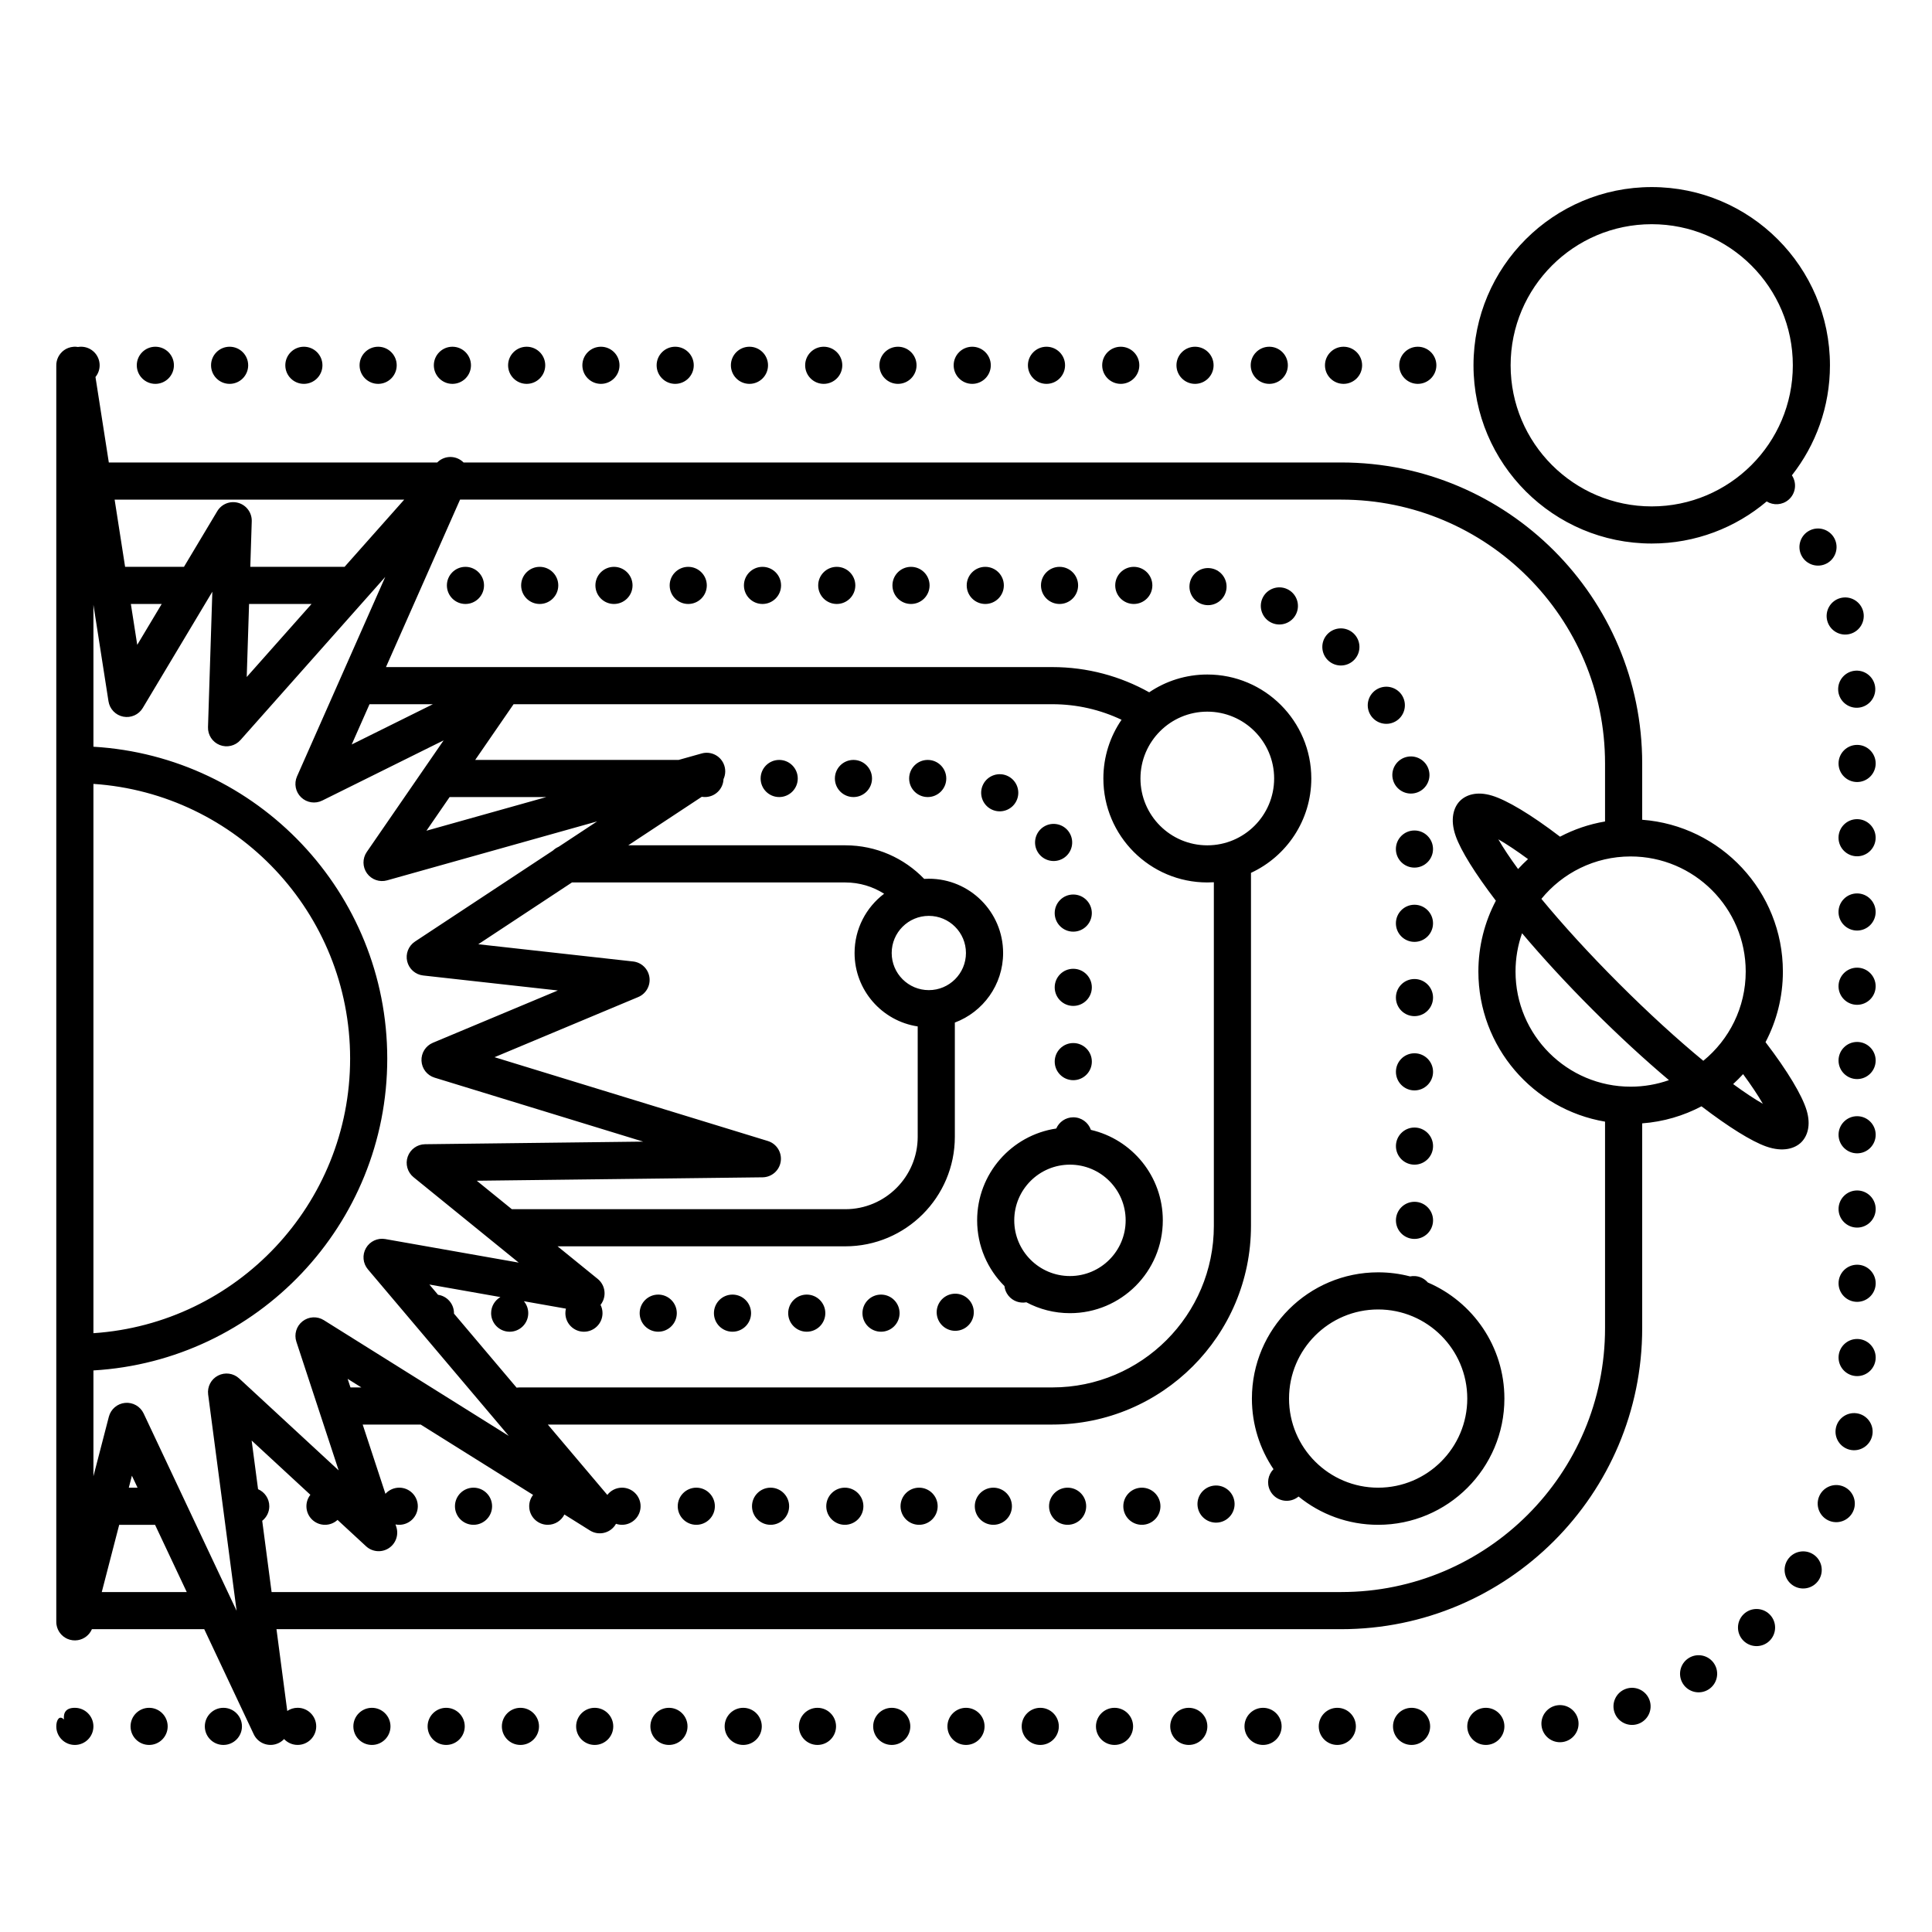 <?xml version="1.0" encoding="UTF-8"?>
<!-- Uploaded to: SVG Repo, www.svgrepo.com, Generator: SVG Repo Mixer Tools -->
<svg fill="#000000" width="800px" height="800px" version="1.1" viewBox="144 144 512 512" xmlns="http://www.w3.org/2000/svg">
 <path d="m163.46 235.9-0.008 0.004c-0.488 0.035-0.957 0.145-1.395 0.316-0.77 0.297-1.438 0.781-1.957 1.391-0.52 0.605-0.895 1.34-1.07 2.144-0.082 0.367-0.121 0.742-0.113 1.125v332.83c-0.008 0.305 0.016 0.605 0.066 0.902 0.137 0.816 0.473 1.566 0.957 2.195l0.008 0.012c0.488 0.629 1.129 1.141 1.887 1.48 0.43 0.191 0.895 0.324 1.379 0.383 0.484 0.062 0.969 0.051 1.434-0.027 0.816-0.133 1.566-0.473 2.195-0.957l0.012-0.008c0.629-0.488 1.141-1.129 1.477-1.887l0.027-0.055h29.766l13.121 27.852c1.035 2.191 3.512 3.305 5.84 2.621 0.867-0.254 1.621-0.73 2.203-1.355 0.898 0.957 2.176 1.555 3.59 1.555 2.715 0 4.922-2.203 4.922-4.918s-2.207-4.922-4.922-4.922c-1.02 0-1.969 0.312-2.754 0.844l-2.856-21.676h282.17c44.02 0 79.758-35.738 79.758-79.758v-54.289c5.641-0.422 10.957-2.008 15.715-4.516 7.207 5.5 13.207 9.242 17.105 10.629 4.547 1.617 7.719 0.512 9.348-1.113 1.559-1.562 2.633-4.391 1.402-8.473-1.191-3.945-4.996-10.336-10.883-18.047 2.934-5.59 4.598-11.957 4.598-18.711 0-21.234-16.445-38.664-37.285-40.227v-14.93c0-44.02-35.738-79.754-79.758-79.754h-232.59c-0.246-0.25-0.523-0.477-0.832-0.672-1.961-1.262-4.523-0.969-6.148 0.672h-87.031l-3.535-22.652c0.691-0.848 1.105-1.926 1.105-3.106 0-2.715-2.203-4.918-4.922-4.918-0.277 0-0.555 0.023-0.82 0.07-0.391-0.07-0.793-0.09-1.203-0.059zm-2.508 363.79c-1.23-1.273-2.035 0.18-2.035 1.82 0 2.715 2.203 4.918 4.918 4.918 2.719 0 4.922-2.203 4.922-4.918s-2.203-4.922-4.922-4.922c-2.453 0-3.07 1.379-2.883 3.102zm219.37 6.738c2.715 0 4.918-2.203 4.918-4.918s-2.203-4.922-4.918-4.922c-2.715 0-4.922 2.207-4.922 4.922s2.207 4.918 4.922 4.918zm-177.12 0c2.715 0 4.918-2.203 4.918-4.918s-2.203-4.922-4.918-4.922c-2.715 0-4.922 2.207-4.922 4.922s2.207 4.918 4.922 4.918zm157.44 0c2.715 0 4.918-2.203 4.918-4.918s-2.203-4.922-4.918-4.922c-2.719 0-4.922 2.207-4.922 4.922s2.203 4.918 4.922 4.918zm-19.68 0c2.715 0 4.918-2.203 4.918-4.918s-2.203-4.922-4.918-4.922c-2.719 0-4.922 2.207-4.922 4.922s2.203 4.918 4.922 4.918zm-39.363 0c2.719 0 4.922-2.203 4.922-4.918s-2.203-4.922-4.922-4.922c-2.715 0-4.918 2.207-4.918 4.922s2.203 4.918 4.918 4.918zm-118.08 0c2.715 0 4.918-2.203 4.918-4.918s-2.203-4.922-4.918-4.922c-2.715 0-4.922 2.207-4.922 4.922s2.207 4.918 4.922 4.918zm255.84 0c2.715 0 4.922-2.203 4.922-4.918s-2.207-4.922-4.922-4.922-4.918 2.207-4.918 4.922 2.203 4.918 4.918 4.918zm-157.44 0c2.719 0 4.922-2.203 4.922-4.918s-2.203-4.922-4.922-4.922c-2.715 0-4.918 2.207-4.918 4.922s2.203 4.918 4.918 4.918zm39.359 0c2.719 0 4.922-2.203 4.922-4.918s-2.203-4.922-4.922-4.922c-2.715 0-4.918 2.207-4.918 4.922s2.203 4.918 4.918 4.918zm78.723 0c2.715 0 4.918-2.203 4.918-4.918s-2.203-4.922-4.918-4.922-4.922 2.207-4.922 4.922 2.207 4.918 4.922 4.918zm-137.76 0c2.715 0 4.922-2.203 4.922-4.918s-2.207-4.922-4.922-4.922c-2.715 0-4.918 2.207-4.918 4.922s2.203 4.918 4.918 4.918zm-19.68 0c2.715 0 4.922-2.203 4.922-4.918s-2.207-4.922-4.922-4.922-4.918 2.207-4.918 4.922 2.203 4.918 4.918 4.918zm177.12 0c2.715 0 4.918-2.203 4.918-4.918s-2.203-4.922-4.918-4.922c-2.715 0-4.922 2.207-4.922 4.922s2.207 4.918 4.922 4.918zm98.398 0c2.719 0 4.922-2.203 4.922-4.918s-2.203-4.922-4.922-4.922c-2.715 0-4.918 2.207-4.918 4.922s2.203 4.918 4.918 4.918zm19.684 0c2.715 0 4.918-2.203 4.918-4.918s-2.203-4.922-4.918-4.922c-2.719 0-4.922 2.207-4.922 4.922s2.203 4.918 4.922 4.918zm-78.723 0c2.715 0 4.922-2.203 4.922-4.918s-2.207-4.922-4.922-4.922c-2.715 0-4.918 2.207-4.918 4.922s2.203 4.918 4.918 4.918zm19.68 0c2.719 0 4.922-2.203 4.922-4.918s-2.203-4.922-4.922-4.922c-2.715 0-4.918 2.207-4.918 4.922s2.203 4.918 4.918 4.918zm19.68 0c2.719 0 4.922-2.203 4.922-4.918s-2.203-4.922-4.922-4.922c-2.715 0-4.918 2.207-4.918 4.922s2.203 4.918 4.918 4.918zm59.629-0.758c2.695-0.34 4.606-2.805 4.266-5.496-0.344-2.695-2.809-4.606-5.5-4.266-2.695 0.344-4.606 2.809-4.266 5.5 0.344 2.695 2.809 4.606 5.5 4.262zm20.148-4.836c2.555-0.922 3.883-3.742 2.961-6.297s-3.742-3.883-6.297-2.961c-2.555 0.918-3.883 3.738-2.961 6.293 0.918 2.559 3.742 3.883 6.297 2.965zm18.605-9.113c2.293-1.453 2.977-4.492 1.52-6.789-1.453-2.293-4.492-2.973-6.785-1.523-2.297 1.453-2.977 4.496-1.523 6.793 1.449 2.293 4.492 2.977 6.789 1.52zm16.188-12.91c1.926-1.914 1.938-5.031 0.023-6.957-1.914-1.93-5.031-1.941-6.957-0.027-1.926 1.914-1.938 5.031-0.027 6.957 1.914 1.93 5.031 1.938 6.961 0.027zm-371.55-276.65c-0.133 0.168-0.273 0.328-0.426 0.477l-33.273 37.488c-1.375 1.547-3.574 2.07-5.5 1.305s-3.164-2.66-3.098-4.731l1.148-35.887-18.438 30.812c-1.062 1.777-3.129 2.695-5.16 2.301-2.035-0.395-3.602-2.023-3.922-4.07l-3.992-25.586v37.621c43.402 2.547 77.867 38.602 77.867 82.645s-34.465 80.102-77.867 82.645v28.039l4.09-15.777c0.52-2.004 2.242-3.469 4.305-3.664 2.062-0.191 4.027 0.93 4.91 2.801 0 0 24.641 52.301 24.641 52.301l-7.543-57.32c-0.27-2.055 0.777-4.059 2.617-5.012s4.078-0.652 5.602 0.754l26.371 24.371-11.211-34.109c-0.648-1.969 0.008-4.133 1.641-5.41 1.629-1.277 3.887-1.398 5.641-0.297l49.008 30.672-37.336-44.145c-1.336-1.582-1.539-3.832-0.508-5.629s3.082-2.754 5.121-2.391c0 0 35.359 6.242 35.359 6.242l-27.875-22.637c-1.605-1.305-2.227-3.481-1.543-5.434 0.68-1.957 2.516-3.277 4.586-3.305 0 0 57.812-0.691 57.812-0.691l-55.273-16.949c-1.984-0.605-3.371-2.391-3.473-4.461-0.102-2.066 1.102-3.981 3.012-4.781l33.125-13.863-35.688-3.973c-2.059-0.23-3.754-1.723-4.238-3.738s0.344-4.117 2.074-5.258l36.559-24.117c0.434-0.418 0.941-0.754 1.5-0.992l10.199-6.727-55.664 15.625c-1.992 0.559-4.125-0.191-5.332-1.875-1.203-1.688-1.223-3.949-0.047-5.652l20.367-29.574-32.168 15.953c-1.855 0.922-4.09 0.582-5.59-0.852-1.496-1.434-1.934-3.648-1.098-5.547l23.387-52.871zm-70.449 263.75h22.52l-8.398-17.82h-9.504zm94.949-289.51-19.633 44.383h176.59c9.316 0 18.074 2.43 25.672 6.684 4.398-2.977 9.703-4.715 15.406-4.715 15.207 0 27.555 12.344 27.555 27.551 0 11.078-6.555 20.641-15.988 25.012v93.562c0 29.055-23.59 52.645-52.645 52.645h-133.7l15.77 18.645c0.898-1.164 2.312-1.918 3.898-1.918 2.715 0 4.918 2.207 4.918 4.922s-2.203 4.918-4.918 4.918c-0.559 0-1.098-0.094-1.598-0.266-0.16 0.289-0.355 0.566-0.578 0.824-1.586 1.832-4.273 2.234-6.328 0.949l-6.769-4.238c-0.809 1.617-2.477 2.731-4.406 2.731-2.719 0-4.922-2.203-4.922-4.918 0-1.133 0.383-2.176 1.027-3.008l-29.785-18.641h-15.371l6.031 18.355c0.902-1 2.207-1.629 3.656-1.629 2.719 0 4.922 2.207 4.922 4.922s-2.203 4.918-4.922 4.918c-0.34 0-0.668-0.035-0.988-0.098l0.207 0.637c0.699 2.129-0.129 4.461-2.012 5.672-1.887 1.215-4.356 0.996-6-0.523l-7.559-6.984c-0.875 0.805-2.043 1.297-3.328 1.297-2.715 0-4.918-2.203-4.918-4.918 0-1.145 0.391-2.199 1.047-3.035l-15.562-14.379 1.699 12.895c1.75 0.75 2.977 2.492 2.977 4.519 0 1.566-0.734 2.961-1.875 3.859l2.484 18.879h283.46c38.59 0 69.918-31.332 69.918-69.918v-54.742c-19.043-3.227-33.566-19.816-33.566-39.777 0-6.773 1.676-13.164 4.633-18.773-5.5-7.207-9.242-13.207-10.629-17.105-1.617-4.547-0.512-7.719 1.117-9.348 1.559-1.559 4.383-2.633 8.461-1.402 3.949 1.188 10.34 4.992 18.055 10.887 3.68-1.934 7.691-3.312 11.93-4.031v-15.383c0-38.586-31.328-69.914-69.918-69.914zm360.08 286.31c1.469-2.285 0.809-5.332-1.477-6.801-2.281-1.469-5.328-0.809-6.801 1.473-1.469 2.285-0.809 5.332 1.477 6.801 2.281 1.469 5.328 0.809 6.801-1.473zm-144.51-29.367c-1.441 1.457-1.875 3.723-0.91 5.66 1.211 2.43 4.164 3.422 6.598 2.211 0.348-0.172 0.664-0.383 0.953-0.621 5.754 4.688 13.098 7.496 21.094 7.496 18.465 0 33.457-14.988 33.457-33.453 0-13.793-8.363-25.648-20.293-30.766-0.816-0.945-1.988-1.586-3.332-1.691-0.473-0.039-0.93-0.008-1.371 0.082-2.703-0.707-5.539-1.082-8.461-1.082-18.465 0-33.457 14.992-33.457 33.457 0 6.926 2.113 13.363 5.723 18.707zm-113.6 14.746c2.715 0 4.918-2.203 4.918-4.918s-2.203-4.922-4.918-4.922c-2.715 0-4.922 2.207-4.922 4.922s2.207 4.918 4.922 4.918zm59.039 0c2.719 0 4.922-2.203 4.922-4.918s-2.203-4.922-4.922-4.922c-2.715 0-4.918 2.207-4.918 4.922s2.203 4.918 4.918 4.918zm-39.359 0c2.715 0 4.922-2.203 4.922-4.918s-2.207-4.922-4.922-4.922-4.918 2.207-4.918 4.922 2.203 4.918 4.918 4.918zm-39.359 0c2.715 0 4.918-2.203 4.918-4.918s-2.203-4.922-4.918-4.922c-2.715 0-4.922 2.207-4.922 4.922s2.207 4.918 4.922 4.918zm59.039 0c2.715 0 4.922-2.203 4.922-4.918s-2.207-4.922-4.922-4.922-4.918 2.207-4.918 4.922 2.203 4.918 4.918 4.918zm-78.719 0c2.715 0 4.918-2.203 4.918-4.918s-2.203-4.922-4.918-4.922-4.922 2.207-4.922 4.922 2.207 4.918 4.922 4.918zm-59.043 0c2.719 0 4.922-2.203 4.922-4.918s-2.203-4.922-4.922-4.922c-2.715 0-4.918 2.207-4.918 4.922s2.203 4.918 4.918 4.918zm177.12 0c2.719 0 4.922-2.203 4.922-4.918s-2.203-4.922-4.922-4.922c-2.715 0-4.918 2.207-4.918 4.922s2.203 4.918 4.918 4.918zm20.328-0.621c2.691-0.371 4.574-2.856 4.199-5.547-0.371-2.691-2.856-4.574-5.547-4.203-2.688 0.375-4.57 2.859-4.199 5.551 0.371 2.688 2.856 4.57 5.547 4.199zm168.31-3.297c0.938-2.547-0.367-5.379-2.918-6.316-2.547-0.941-5.379 0.367-6.316 2.914-0.938 2.551 0.367 5.379 2.914 6.32 2.551 0.938 5.379-0.371 6.32-2.918zm-126.02-53.152c13.035 0 23.617 10.582 23.617 23.617 0 13.031-10.582 23.613-23.617 23.613s-23.617-10.582-23.617-23.613c0-13.035 10.582-23.617 23.617-23.617zm-331.09 47.23h2.316l-1.496-3.172zm462.09-14.188c0.363-2.691-1.531-5.168-4.223-5.531-2.688-0.359-5.168 1.531-5.527 4.223-0.363 2.691 1.531 5.168 4.223 5.531 2.691 0.359 5.168-1.531 5.527-4.223zm-360.12-193.44-10.168 14.762h53.922l6.086-1.707c2.336-0.656 4.801 0.484 5.805 2.691 0.617 1.352 0.574 2.856-0.016 4.125-0.098 2.629-2.266 4.731-4.918 4.731-0.281 0-0.559-0.023-0.828-0.07l-19.496 12.863h57.523c8.207 0 15.621 3.41 20.902 8.895 0.41-0.027 0.82-0.039 1.238-0.039 10.859 0 19.68 8.816 19.68 19.68 0 8.438-5.324 15.645-12.793 18.438v30.27c0 16.02-13.008 29.027-29.027 29.027h-76.254l10.637 8.637c1.742 1.414 2.305 3.824 1.375 5.863-0.168 0.371-0.379 0.707-0.621 1.016 0.332 0.66 0.52 1.406 0.52 2.199 0 2.715-2.207 4.918-4.922 4.918s-4.918-2.203-4.918-4.918c0-0.414 0.051-0.816 0.145-1.199l-11.141-1.969c0.719 0.855 1.156 1.961 1.156 3.168 0 2.715-2.207 4.918-4.922 4.918-2.715 0-4.918-2.203-4.918-4.918 0-1.824 0.992-3.414 2.465-4.266l-18.828-3.324 2.297 2.719c2.387 0.336 4.223 2.391 4.223 4.871v0.117l16.59 19.617c0.238-0.035 0.484-0.055 0.73-0.055h141.25c23.625 0 42.805-19.18 42.805-42.805v-91.074c-0.57 0.035-1.145 0.055-1.727 0.055-15.207 0-27.551-12.348-27.551-27.555 0-5.766 1.777-11.125 4.816-15.555-5.562-2.644-11.781-4.125-18.344-4.125zm-43.227 181.06h2.883l-3.633-2.273zm404.2-7.922c0-2.715-2.203-4.918-4.918-4.918s-4.922 2.203-4.922 4.918c0 2.719 2.207 4.922 4.922 4.922s4.918-2.203 4.918-4.922zm-472.32-152.02v145.57c37.973-2.535 68.027-34.176 68.027-72.785 0-38.605-30.055-70.25-68.027-72.785zm149.68 145.18c2.715 0 4.922-2.203 4.922-4.918 0-2.719-2.207-4.922-4.922-4.922s-4.918 2.203-4.918 4.922c0 2.715 2.203 4.918 4.918 4.918zm19.68 0c2.719 0 4.922-2.203 4.922-4.918 0-2.719-2.203-4.922-4.922-4.922-2.715 0-4.918 2.203-4.918 4.922 0 2.715 2.203 4.918 4.918 4.918zm39.363 0c2.715 0 4.918-2.203 4.918-4.918 0-2.719-2.203-4.922-4.918-4.922-2.719 0-4.922 2.203-4.922 4.922 0 2.715 2.203 4.918 4.922 4.918zm-19.684 0c2.719 0 4.922-2.203 4.922-4.918 0-2.719-2.203-4.922-4.922-4.922-2.715 0-4.918 2.203-4.918 4.922 0 2.715 2.203 4.918 4.918 4.918zm39.922-0.273c2.695-0.312 4.633-2.758 4.316-5.453-0.312-2.699-2.758-4.633-5.457-4.32-2.695 0.316-4.629 2.762-4.316 5.457 0.316 2.699 2.758 4.633 5.457 4.316zm26.199-53.578c-11.855 1.758-20.965 11.992-20.965 24.332 0 6.801 2.766 12.961 7.234 17.418 0.098 0.895 0.441 1.777 1.043 2.531 1.176 1.477 3.031 2.094 4.766 1.77 3.449 1.84 7.383 2.883 11.559 2.883 13.578 0 24.602-11.023 24.602-24.602 0-11.672-8.148-21.457-19.059-23.973-0.66-1.938-2.5-3.332-4.66-3.332-2.023 0-3.766 1.223-4.519 2.973zm217.16 41.016v-0.004c0-2.715-2.203-4.918-4.918-4.918s-4.922 2.203-4.922 4.918v0.004c0 2.715 2.207 4.918 4.922 4.918s4.918-2.203 4.918-4.918zm-213.53-31.441c8.145 0 14.762 6.613 14.762 14.758 0 8.148-6.617 14.762-14.762 14.762-8.148 0-14.762-6.613-14.762-14.762 0-8.145 6.613-14.758 14.762-14.758zm96.227 14.762c0-2.715-2.207-4.918-4.922-4.918-2.715 0-4.918 2.203-4.918 4.918 0 2.719 2.203 4.922 4.918 4.922 2.715 0 4.922-2.203 4.922-4.922zm117.3-3c0-2.719-2.203-4.922-4.918-4.922s-4.922 2.203-4.922 4.922c0 2.715 2.207 4.918 4.922 4.918s4.918-2.203 4.918-4.918zm-345.5-86.547-24.824 16.375 41.031 4.566c2.227 0.246 4.004 1.969 4.324 4.188 0.32 2.219-0.902 4.375-2.973 5.238l-38.078 15.941 72.422 22.207c2.316 0.711 3.773 3.004 3.426 5.406-0.344 2.398-2.387 4.188-4.809 4.219 0 0-75.746 0.906-75.746 0.906l9.293 7.543h88.371c10.59 0 19.188-8.598 19.188-19.188v-29.246c-9.465-1.43-16.73-9.602-16.73-19.461 0-6.41 3.074-12.109 7.828-15.703-2.977-1.895-6.504-2.992-10.285-2.992zm228.2 69.867c0-2.715-2.207-4.918-4.922-4.918-2.715 0-4.918 2.203-4.918 4.918 0 2.719 2.203 4.922 4.918 4.922 2.715 0 4.922-2.203 4.922-4.922zm117.3-3.004c0-2.715-2.203-4.918-4.918-4.918s-4.922 2.203-4.922 4.918 2.207 4.922 4.922 4.922 4.918-2.207 4.918-4.922zm-35.137-16.066c-0.84 0.914-1.719 1.797-2.637 2.633 2.926 2.144 5.578 3.91 7.879 5.234-1.324-2.297-3.094-4.945-5.242-7.867zm-82.164-0.609c0-2.715-2.207-4.918-4.922-4.918-2.715 0-4.918 2.203-4.918 4.918s2.203 4.922 4.918 4.922c2.715 0 4.922-2.207 4.922-4.922zm23.586-36.727c-1.121 3.176-1.73 6.594-1.73 10.152 0 16.836 13.668 30.508 30.504 30.508 3.559 0 6.977-0.613 10.152-1.734-6.348-5.359-13.246-11.684-20.242-18.684-7-6.996-13.324-13.895-18.684-20.242zm-114.01 34.016c0-2.715-2.207-4.918-4.922-4.918s-4.918 2.203-4.918 4.918c0 2.715 2.203 4.922 4.918 4.922s4.922-2.207 4.922-4.922zm207.72-0.293c0-2.715-2.203-4.918-4.918-4.918s-4.922 2.203-4.922 4.918c0 2.715 2.207 4.922 4.922 4.922s4.918-2.207 4.918-4.922zm-45.676 0.074c6.856-5.598 11.238-14.113 11.238-23.645 0-16.832-13.672-30.504-30.504-30.504-9.531 0-18.047 4.383-23.645 11.238 5.629 6.828 12.641 14.527 20.512 22.398 7.875 7.875 15.57 14.883 22.398 20.512zm-71.625-16.75c0-2.715-2.207-4.918-4.922-4.918-2.715 0-4.918 2.203-4.918 4.918 0 2.715 2.203 4.922 4.918 4.922 2.715 0 4.922-2.207 4.922-4.922zm-90.422-2.711c0-2.715-2.207-4.918-4.922-4.918s-4.918 2.203-4.918 4.918 2.203 4.922 4.918 4.922 4.922-2.207 4.922-4.922zm207.72-0.293c0-2.715-2.203-4.922-4.918-4.922s-4.922 2.207-4.922 4.922c0 2.715 2.207 4.922 4.922 4.922s4.918-2.207 4.918-4.922zm-250.92-18.648c5.43 0 9.84 4.41 9.84 9.84 0 5.43-4.41 9.84-9.84 9.84-5.434 0-9.84-4.41-9.84-9.84 0-5.43 4.406-9.84 9.84-9.84zm133.62 1.973c0-2.715-2.207-4.922-4.922-4.922-2.715 0-4.918 2.207-4.918 4.922s2.203 4.918 4.918 4.918c2.715 0 4.922-2.203 4.922-4.918zm-90.422-2.711c0-2.715-2.207-4.922-4.922-4.922s-4.918 2.207-4.918 4.922c0 2.715 2.203 4.922 4.918 4.922s4.922-2.207 4.922-4.922zm207.72-0.293c0-2.715-2.203-4.918-4.918-4.918s-4.922 2.203-4.922 4.918 2.207 4.922 4.922 4.922 4.918-2.207 4.918-4.922zm-92.125-14.012c-2.922-2.152-5.574-3.922-7.867-5.246 1.324 2.301 3.09 4.953 5.234 7.879 0.836-0.918 1.719-1.797 2.633-2.633zm-25.176-2.664c0-2.715-2.207-4.922-4.922-4.922-2.715 0-4.918 2.207-4.918 4.922 0 2.715 2.203 4.918 4.918 4.918 2.715 0 4.922-2.203 4.922-4.918zm-96.348-4.32c-1.418-2.312-4.449-3.043-6.766-1.625-2.312 1.422-3.043 4.453-1.625 6.766 1.422 2.316 4.453 3.043 6.769 1.625 2.312-1.418 3.043-4.449 1.621-6.766zm213.65 1.316c0-2.715-2.203-4.918-4.918-4.918s-4.922 2.203-4.922 4.918 2.207 4.922 4.922 4.922 4.918-2.207 4.918-4.922zm-177.12-33.41c9.777 0 17.715 7.938 17.715 17.711 0 9.777-7.938 17.715-17.715 17.715-9.773 0-17.711-7.938-17.711-17.715 0-9.773 7.938-17.711 17.711-17.711zm-175.15 22.633h-25.641l-6.144 8.922zm122.36-5.527c-2.422-1.223-5.383-0.25-6.609 2.172-1.223 2.426-0.25 5.387 2.176 6.613 2.422 1.223 5.387 0.25 6.609-2.176 1.223-2.422 0.25-5.383-2.176-6.609zm-21.301-4.312c-2.719 0-4.922 2.203-4.922 4.918 0 2.719 2.203 4.922 4.922 4.922 2.715 0 4.918-2.203 4.918-4.922 0-2.715-2.203-4.918-4.918-4.918zm-39.359 0c-2.719 0-4.922 2.203-4.922 4.918 0 2.719 2.203 4.922 4.922 4.922 2.715 0 4.918-2.203 4.918-4.922 0-2.715-2.203-4.918-4.918-4.918zm19.68 0c-2.719 0-4.922 2.203-4.922 4.918 0 2.719 2.203 4.922 4.922 4.922 2.715 0 4.918-2.203 4.918-4.922 0-2.715-2.203-4.918-4.918-4.918zm152.57 3.133c-0.473-2.672-3.031-4.457-5.707-3.981-2.672 0.477-4.453 3.035-3.981 5.707h0.004c0.477 2.672 3.031 4.457 5.707 3.981 2.672-0.477 4.457-3.035 3.977-5.707zm118.33-2.195c0-2.715-2.203-4.922-4.918-4.922s-4.922 2.207-4.922 4.922c0 2.715 2.207 4.918 4.922 4.918s4.918-2.203 4.918-4.918zm-382.36-15.699h-16.789l-4.719 10.668zm256.99-2.086c-1.305-2.379-4.297-3.254-6.68-1.949-2.383 1.305-3.258 4.297-1.953 6.676 1.305 2.383 4.297 3.258 6.68 1.953 2.383-1.305 3.258-4.297 1.953-6.68zm125.26-2.129c-0.129-2.711-2.438-4.809-5.148-4.68-2.715 0.129-4.809 2.438-4.684 5.148 0.129 2.711 2.438 4.809 5.148 4.68 2.715-0.129 4.812-2.434 4.684-5.148zm-414.4-22.352h-16.559l-0.621 19.355zm276.13 7.781c-1.988-1.848-5.106-1.73-6.953 0.258-1.848 1.988-1.734 5.106 0.258 6.953 1.988 1.848 5.106 1.734 6.953-0.258 1.848-1.988 1.734-5.102-0.258-6.953zm-315.84-7.781h-8.176l1.691 10.832zm450.89 1.891c-0.715-2.617-3.422-4.164-6.043-3.453-2.621 0.715-4.168 3.422-3.453 6.043 0.715 2.617 3.422 4.168 6.039 3.453 2.621-0.715 4.168-3.422 3.457-6.043zm-152.66-5.852c-2.469-1.125-5.391-0.031-6.516 2.441-1.121 2.473-0.027 5.394 2.445 6.516 2.469 1.125 5.391 0.031 6.516-2.441 1.121-2.473 0.027-5.391-2.445-6.516zm-20.445-5.531h-0.004c-2.699-0.281-5.117 1.688-5.394 4.391-0.277 2.703 1.691 5.117 4.394 5.394 2.699 0.277 5.117-1.691 5.394-4.391 0.277-2.703-1.691-5.121-4.391-5.394zm-20.172-0.348c-2.715 0-4.922 2.203-4.922 4.918 0 2.719 2.207 4.922 4.922 4.922s4.918-2.203 4.918-4.922c0-2.715-2.203-4.918-4.918-4.918zm-157.44 0c-2.715 0-4.918 2.203-4.918 4.918 0 2.719 2.203 4.922 4.918 4.922 2.715 0 4.922-2.203 4.922-4.922 0-2.715-2.207-4.918-4.922-4.918zm98.402 0h-0.004c-2.715 0-4.918 2.203-4.918 4.918 0 2.719 2.203 4.922 4.918 4.922h0.004c2.715 0 4.918-2.203 4.918-4.922 0-2.715-2.203-4.918-4.918-4.918zm-118.08 0c-2.715 0-4.918 2.203-4.918 4.918 0 2.719 2.203 4.922 4.918 4.922s4.922-2.203 4.922-4.922c0-2.715-2.207-4.918-4.922-4.918zm39.359 0c-2.715 0-4.918 2.203-4.918 4.918 0 2.719 2.203 4.922 4.918 4.922s4.922-2.203 4.922-4.922c0-2.715-2.207-4.918-4.922-4.918zm19.68 0c-2.715 0-4.918 2.203-4.918 4.918 0 2.719 2.203 4.922 4.918 4.922 2.715 0 4.922-2.203 4.922-4.922 0-2.715-2.207-4.918-4.922-4.918zm19.68 0c-2.715 0-4.918 2.203-4.918 4.918 0 2.719 2.203 4.922 4.918 4.922s4.922-2.203 4.922-4.922c0-2.715-2.207-4.918-4.922-4.918zm19.684 0h-0.004c-2.715 0-4.918 2.203-4.918 4.918 0 2.719 2.203 4.922 4.918 4.922h0.004c2.715 0 4.918-2.203 4.918-4.922 0-2.715-2.203-4.918-4.918-4.918zm59.039 0c-2.715 0-4.922 2.203-4.922 4.918 0 2.719 2.207 4.922 4.922 4.922s4.918-2.203 4.918-4.922c0-2.715-2.203-4.918-4.918-4.918zm-19.68 0c-2.719 0-4.922 2.203-4.922 4.918 0 2.719 2.203 4.922 4.922 4.922 2.715 0 4.918-2.203 4.918-4.922 0-2.715-2.203-4.918-4.918-4.918zm-194.78 0h24.98l15.816-17.816h-76.75l2.777 17.816h15.598l8.824-14.75c1.152-1.926 3.457-2.828 5.609-2.195 2.152 0.633 3.602 2.637 3.531 4.879zm419.81-7.539c-1.27-2.402-4.246-3.324-6.648-2.055-2.402 1.266-3.32 4.246-2.055 6.648 1.27 2.402 4.246 3.32 6.648 2.055 2.402-1.27 3.32-4.246 2.055-6.648zm-95.648-45.91v0.035 0.039c0.02 26.051 21.176 47.195 47.23 47.195 11.605 0 22.238-4.195 30.469-11.152 1.766 1.098 4.106 0.988 5.777-0.43 1.926-1.633 2.281-4.441 0.902-6.492 6.316-8.031 10.086-18.156 10.086-29.16 0-26.066-21.164-47.23-47.234-47.23-26.055 0-47.211 21.141-47.23 47.195zm47.23-37.355c20.637 0 37.395 16.754 37.395 37.391 0 20.637-16.758 37.395-37.395 37.395s-37.391-16.758-37.391-37.395c0-20.637 16.754-37.391 37.391-37.391zm-180.07 32.473c-2.719 0-4.922 2.203-4.922 4.918 0 2.715 2.203 4.922 4.922 4.922 2.715 0 4.918-2.207 4.918-4.922 0-2.715-2.203-4.918-4.918-4.918zm-216.48 0c-2.719 0-4.922 2.203-4.922 4.918 0 2.715 2.203 4.922 4.922 4.922 2.715 0 4.918-2.207 4.918-4.922 0-2.715-2.203-4.918-4.918-4.918zm196.8 0c-2.715 0-4.918 2.203-4.918 4.918 0 2.715 2.203 4.922 4.918 4.922s4.922-2.207 4.922-4.922c0-2.715-2.207-4.918-4.922-4.918zm78.723 0c-2.715 0-4.922 2.203-4.922 4.918 0 2.715 2.207 4.922 4.922 4.922s4.918-2.207 4.918-4.922c0-2.715-2.203-4.918-4.918-4.918zm-98.402 0c-2.715 0-4.918 2.203-4.918 4.918 0 2.715 2.203 4.922 4.918 4.922s4.922-2.207 4.922-4.922c0-2.715-2.207-4.918-4.922-4.918zm118.08 0c-2.715 0-4.922 2.203-4.922 4.918 0 2.715 2.207 4.922 4.922 4.922 2.715 0 4.918-2.207 4.918-4.922 0-2.715-2.203-4.918-4.918-4.918zm-216.48 0c-2.715 0-4.922 2.203-4.922 4.918 0 2.715 2.207 4.922 4.922 4.922 2.715 0 4.918-2.207 4.918-4.922 0-2.715-2.203-4.918-4.918-4.918zm-19.68 0c-2.715 0-4.922 2.203-4.922 4.918 0 2.715 2.207 4.922 4.922 4.922 2.715 0 4.918-2.207 4.918-4.922 0-2.715-2.203-4.918-4.918-4.918zm98.398 0c-2.715 0-4.918 2.203-4.918 4.918 0 2.715 2.203 4.922 4.918 4.922 2.715 0 4.922-2.207 4.922-4.922 0-2.715-2.207-4.918-4.922-4.918zm-137.76 0c-2.719 0-4.922 2.203-4.922 4.918 0 2.715 2.203 4.922 4.922 4.922 2.715 0 4.918-2.207 4.918-4.922 0-2.715-2.203-4.918-4.918-4.918zm118.08 0c-2.715 0-4.918 2.203-4.918 4.918 0 2.715 2.203 4.922 4.918 4.922 2.715 0 4.922-2.207 4.922-4.922 0-2.715-2.207-4.918-4.922-4.918zm-19.68 0c-2.715 0-4.918 2.203-4.918 4.918 0 2.715 2.203 4.922 4.918 4.922s4.922-2.207 4.922-4.922c0-2.715-2.207-4.918-4.922-4.918zm216.48 0c-2.715 0-4.922 2.203-4.922 4.918 0 2.715 2.207 4.922 4.922 4.922 2.715 0 4.922-2.207 4.922-4.922 0-2.715-2.207-4.918-4.922-4.918zm-78.719 0c-2.719 0-4.922 2.203-4.922 4.918 0 2.715 2.203 4.922 4.922 4.922 2.715 0 4.918-2.207 4.918-4.922 0-2.715-2.203-4.918-4.918-4.918zm-157.44 0c-2.715 0-4.922 2.203-4.922 4.918 0 2.715 2.207 4.922 4.922 4.922s4.922-2.207 4.922-4.922c0-2.715-2.207-4.918-4.922-4.918zm137.76 0h-0.004c-2.715 0-4.918 2.203-4.918 4.918 0 2.715 2.203 4.922 4.918 4.922h0.004c2.715 0 4.918-2.207 4.918-4.922 0-2.715-2.203-4.918-4.918-4.918zm78.719 0c-2.715 0-4.922 2.203-4.922 4.918 0 2.715 2.207 4.922 4.922 4.922s4.922-2.207 4.922-4.922c0-2.715-2.207-4.918-4.922-4.918zm-275.52 0c-2.719 0-4.922 2.203-4.922 4.918 0 2.715 2.203 4.922 4.922 4.922 2.715 0 4.918-2.207 4.918-4.922 0-2.715-2.203-4.918-4.918-4.918z" fill-rule="evenodd"/>
</svg>